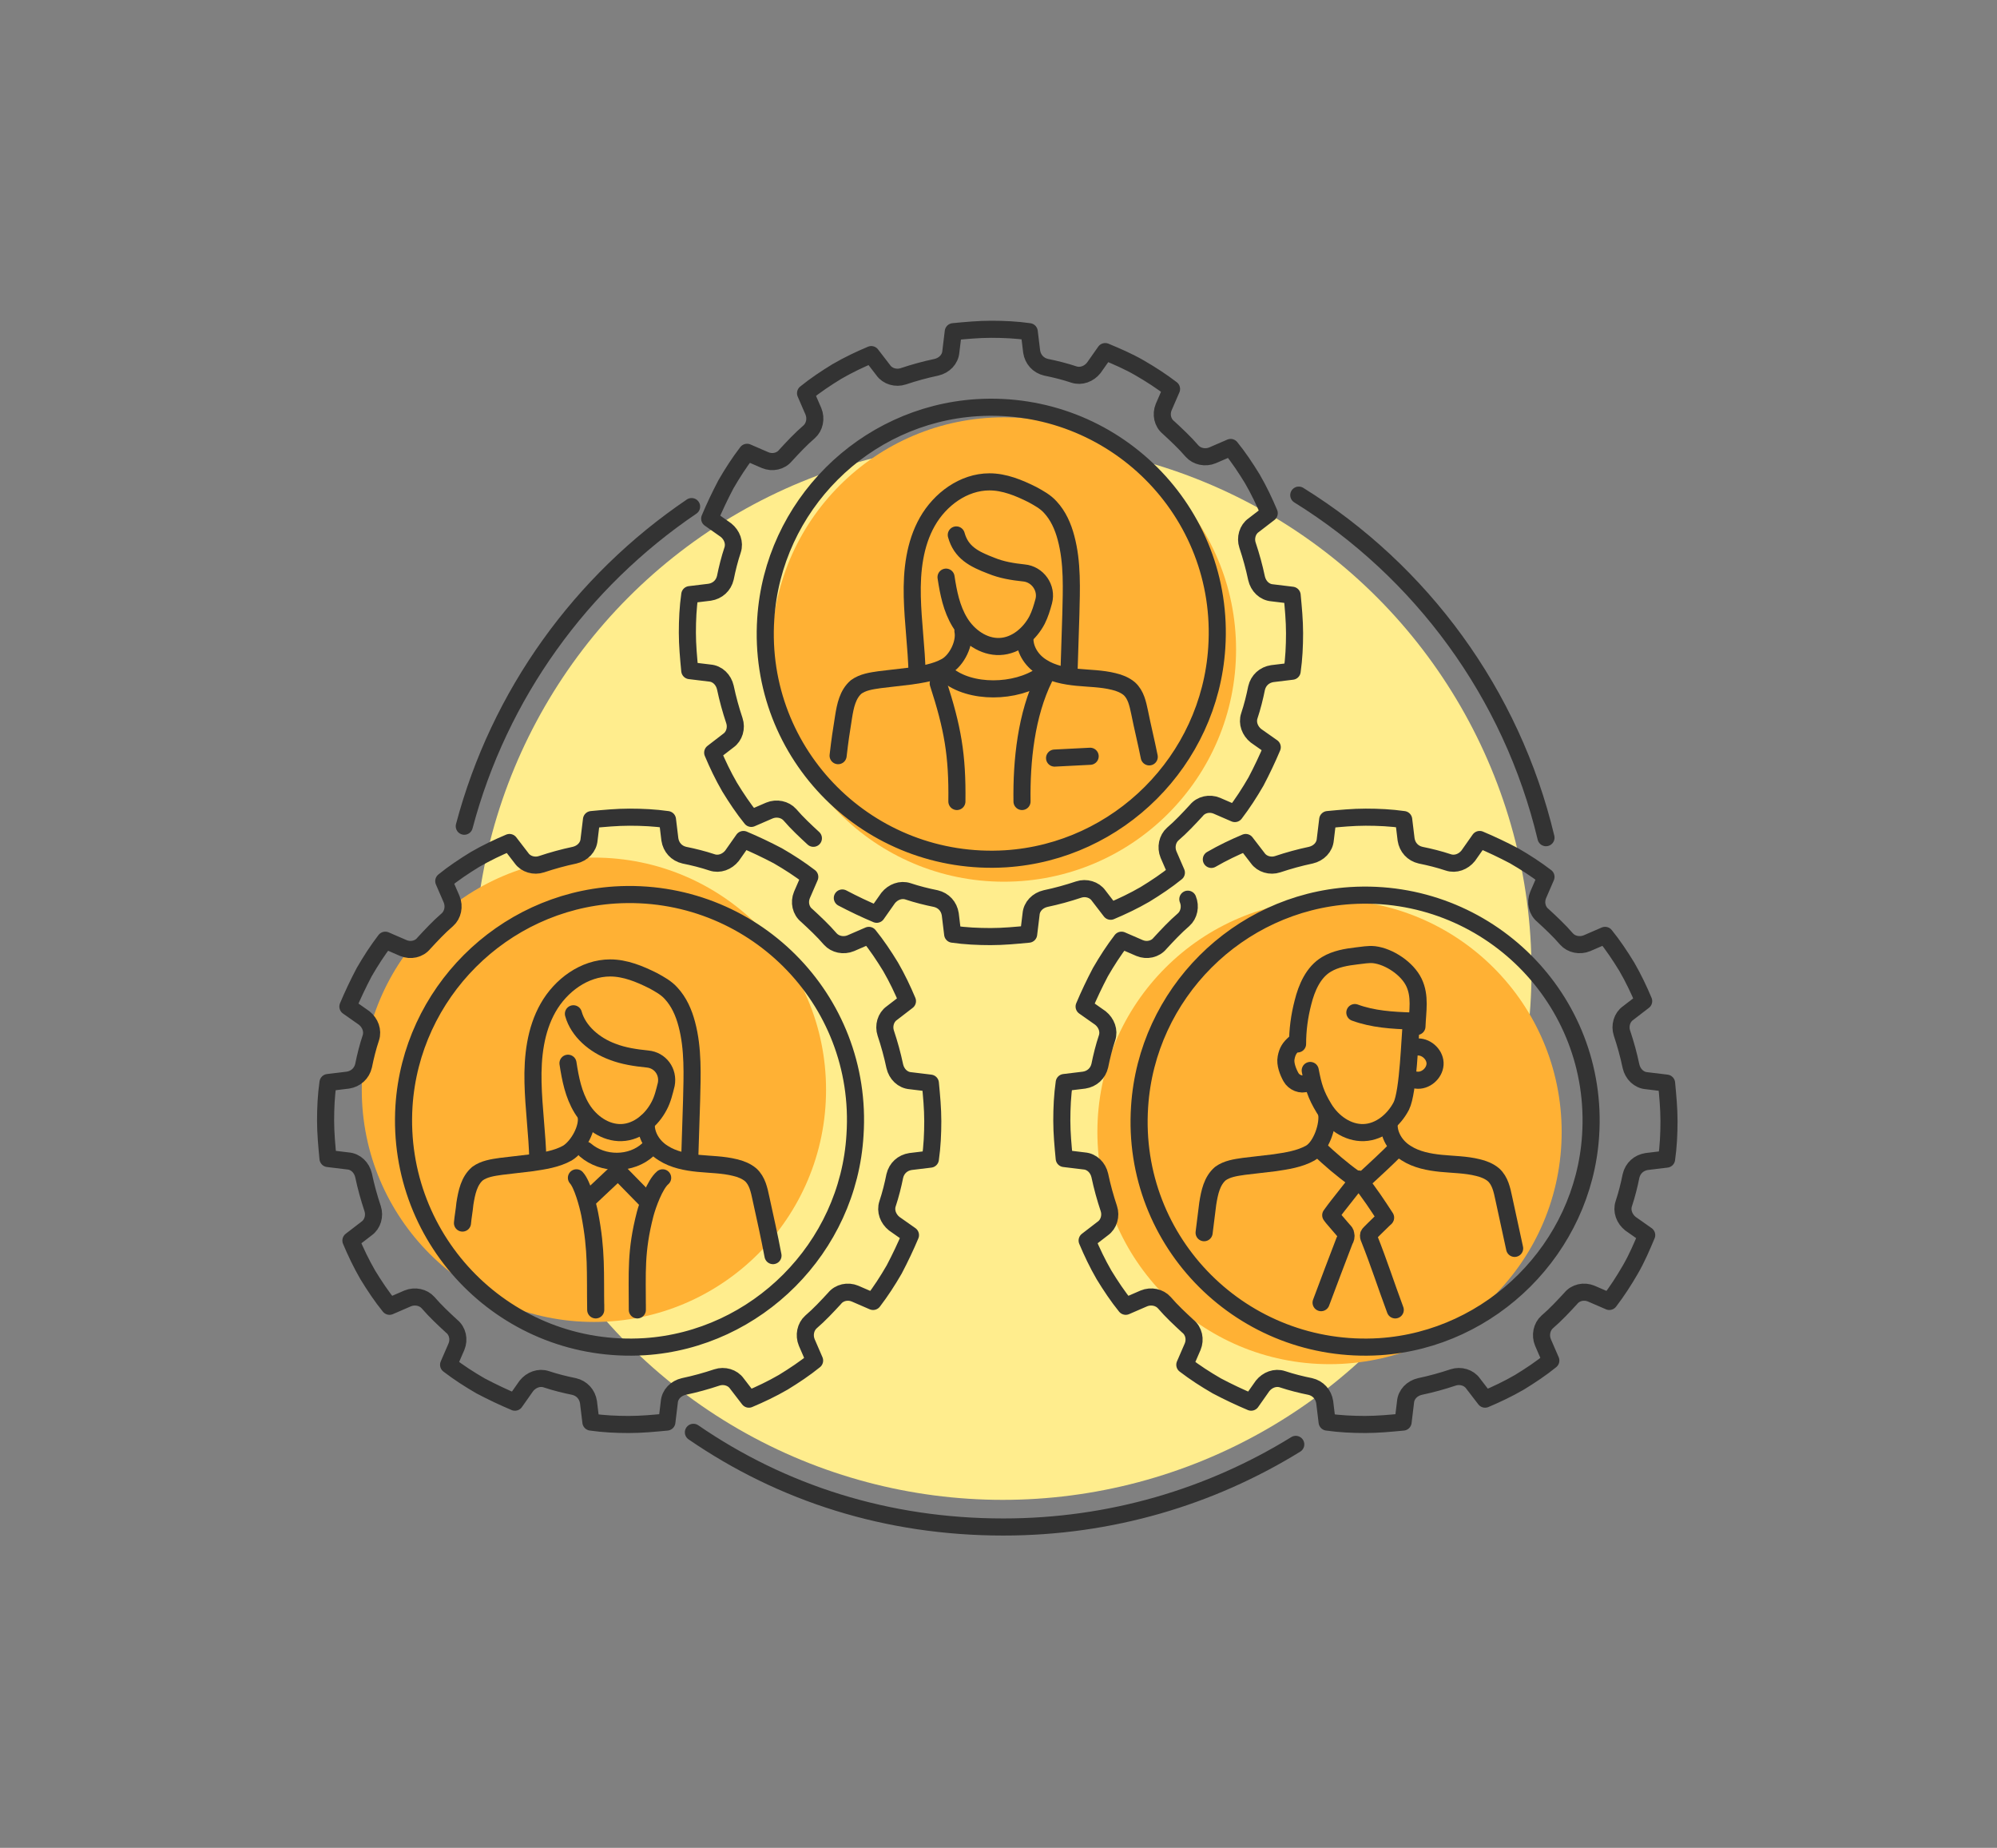 <?xml version="1.0" encoding="utf-8"?>
<!-- Generator: Adobe Illustrator 21.0.0, SVG Export Plug-In . SVG Version: 6.00 Build 0)  -->
<svg version="1.1" id="Layer_1" xmlns="http://www.w3.org/2000/svg" xmlns:xlink="http://www.w3.org/1999/xlink" x="0px" y="0px"
	 viewBox="0 0 331.2 306.4" style="enable-background:new 0 0 331.2 306.4;" xml:space="preserve">
<rect x="0" y="0" width="331.2" height="306.4" fill="#808080" stroke="none"/>
<style type="text/css">
	.st0{fill:#FFED8D;}
	.st1{fill:#FFB134;}
	.st2{fill:none;stroke:#333333;stroke-width:2.835;stroke-linecap:round;stroke-linejoin:round;stroke-miterlimit:10;}
</style>
<g>
	<circle class="st0" cx="166.3" cy="161" r="87.7"/>
	<circle class="st1" cx="166.5" cy="107.7" r="38.5"/>
	<circle class="st1" cx="220.5" cy="187.7" r="38.5"/>
	<circle class="st1" cx="98.5" cy="180.7" r="38.5"/>
	<g>
		<path class="st2" d="M215.4,82.1c20.3,12.6,35.3,32.9,41,56.8"/>
		<path class="st2" d="M77,137c5.8-21.9,19.4-40.6,37.7-53"/>
		<g>
			<path class="st2" d="M158.6,88.7c0.8,2.9,2.9,4,5.8,5.1c1.7,0.7,3.5,1,5.4,1.2c2.3,0.2,3.9,2.5,3.3,4.7c-0.3,1.1-0.6,2.1-1.1,3.1
				c-1.2,2.3-3.5,4.3-6.2,4.4c-2.7,0.1-5.2-1.7-6.6-4s-1.9-4.9-2.3-7.5"/>
			<path class="st2" d="M152.1,111.7c-0.1-4.3-0.7-8.5-0.8-12.8s0.4-8.7,2.5-12.4s6-6.6,10.3-6.6c2.5,0,4.9,1,7.1,2.1
				c1.1,0.6,2.2,1.2,3,2.1c1.3,1.4,2.1,3.2,2.6,5.1c1.1,4.1,0.9,8.5,0.8,12.7c-0.1,3.1-0.2,6.3-0.3,9.4"/>
			<path class="st2" d="M170,105.5c-0.2,2,1,4,2.8,5.1c1.7,1.1,3.8,1.5,5.8,1.7c2,0.2,4.1,0.2,6.1,0.7c0.9,0.2,1.9,0.6,2.6,1.2
				c1.1,1,1.4,2.5,1.7,3.9c0.5,2.5,1.1,4.9,1.6,7.4"/>
			<path class="st2" d="M159.7,104.6c0.4,2-1,4.9-2.8,5.9c-1.8,1-3.9,1.3-5.9,1.6c-1.7,0.2-3.4,0.4-5.1,0.6
				c-1.4,0.2-2.8,0.4-3.9,1.2c-1.4,1.2-1.8,3.1-2.1,5c-0.4,2.5-0.6,3.8-0.9,6.4"/>
		</g>
		<path class="st2" d="M139.7,148.9c1.9,1,3.8,1.9,5.7,2.7l1.9-2.7c0.8-1,2.1-1.5,3.3-1.1c1.5,0.5,3.1,0.9,4.6,1.2
			c1.3,0.3,2.2,1.3,2.4,2.6l0.4,3.3c2.1,0.3,4.2,0.4,6.3,0.4c2.1,0,4.2-0.2,6.3-0.4l0.4-3.3c0.1-1.3,1.1-2.3,2.4-2.6
			c1.9-0.4,3.7-0.9,5.5-1.5c1.2-0.4,2.6,0,3.3,1l2,2.6c1.9-0.8,3.8-1.7,5.7-2.8c1.8-1.1,3.6-2.3,5.2-3.6l-1.3-3
			c-0.5-1.2-0.2-2.6,0.7-3.4c1.4-1.2,2.7-2.6,3.9-3.9c0.8-1,2.2-1.3,3.4-0.8l3,1.3c1.3-1.7,2.4-3.4,3.5-5.3c1-1.9,1.9-3.8,2.7-5.7
			l-2.7-1.9c-1-0.8-1.5-2.1-1.1-3.3c0.5-1.5,0.9-3.1,1.2-4.6c0.3-1.3,1.3-2.2,2.6-2.4l3.3-0.4c0.3-2.1,0.4-4.2,0.4-6.3
			s-0.2-4.2-0.4-6.3l-3.3-0.4c-1.3-0.1-2.3-1.1-2.6-2.4c-0.4-1.9-0.9-3.7-1.5-5.5c-0.4-1.2,0-2.6,1-3.3l2.6-2
			c-0.8-1.9-1.7-3.8-2.8-5.7c-1.1-1.8-2.3-3.6-3.6-5.2l-3,1.3c-1.2,0.5-2.6,0.2-3.4-0.7c-1.2-1.4-2.6-2.7-3.9-3.9
			c-1-0.8-1.3-2.2-0.8-3.4l1.3-3c-1.7-1.3-3.4-2.4-5.3-3.5s-3.8-1.9-5.7-2.7l-1.9,2.7c-0.8,1-2.1,1.5-3.3,1.1
			c-1.5-0.5-3.1-0.9-4.6-1.2c-1.3-0.3-2.2-1.3-2.4-2.6l-0.4-3.3c-2.1-0.3-4.2-0.4-6.3-0.4c-2.1,0-4.2,0.2-6.3,0.4l-0.4,3.3
			c-0.1,1.3-1.1,2.3-2.4,2.6c-1.9,0.4-3.7,0.9-5.5,1.5c-1.2,0.4-2.6,0-3.3-1l-2-2.6c-1.9,0.8-3.8,1.7-5.7,2.8
			c-1.8,1.1-3.6,2.3-5.2,3.6l1.3,3c0.5,1.2,0.2,2.6-0.7,3.4c-1.4,1.2-2.7,2.6-3.9,3.9c-0.8,1-2.2,1.3-3.4,0.8l-3-1.3
			c-1.3,1.7-2.4,3.4-3.5,5.3c-1,1.9-1.9,3.8-2.7,5.7l2.7,1.9c1,0.8,1.5,2.1,1.1,3.3c-0.5,1.5-0.9,3.1-1.2,4.6
			c-0.3,1.3-1.3,2.2-2.6,2.4l-3.3,0.4c-0.3,2.1-0.4,4.2-0.4,6.3s0.2,4.2,0.4,6.3l3.3,0.4c1.3,0.1,2.3,1.1,2.6,2.4
			c0.4,1.9,0.9,3.7,1.5,5.5c0.4,1.2,0,2.6-1,3.3l-2.6,2c0.8,1.9,1.7,3.8,2.8,5.7c1.1,1.8,2.3,3.6,3.6,5.2l3-1.3
			c1.2-0.5,2.6-0.2,3.4,0.7c1.2,1.4,2.6,2.7,3.9,3.9 M166.8,142.4c-22.6,1.4-41.3-17.2-39.8-39.8c1.2-18.7,16.3-33.8,35-35
			c22.6-1.4,41.3,17.2,39.8,39.8C200.6,126.1,185.5,141.2,166.8,142.4z"/>
		<path class="st2" d="M197,149.1c0.5,1.2,0.2,2.6-0.7,3.4c-1.4,1.2-2.7,2.6-3.9,3.9c-0.8,1-2.2,1.3-3.4,0.8l-3-1.3
			c-1.3,1.7-2.4,3.4-3.5,5.3c-1,1.9-1.9,3.8-2.7,5.7l2.7,1.9c1,0.8,1.5,2.1,1.1,3.3c-0.5,1.5-0.9,3.1-1.2,4.6
			c-0.3,1.3-1.3,2.2-2.6,2.4l-3.3,0.4c-0.3,2.1-0.4,4.2-0.4,6.3c0,2.1,0.2,4.2,0.4,6.3l3.3,0.4c1.3,0.1,2.3,1.1,2.6,2.4
			c0.4,1.9,0.9,3.7,1.5,5.5c0.4,1.2,0,2.6-1,3.3l-2.6,2c0.8,1.9,1.7,3.8,2.8,5.7c1.1,1.8,2.3,3.6,3.6,5.2l3-1.3
			c1.2-0.5,2.6-0.2,3.4,0.7c1.2,1.4,2.6,2.7,3.9,3.9c1,0.8,1.3,2.2,0.8,3.4l-1.3,3c1.7,1.3,3.4,2.4,5.3,3.5c1.9,1,3.8,1.9,5.7,2.7
			l1.9-2.7c0.8-1,2.1-1.5,3.3-1.1c1.5,0.5,3.1,0.9,4.6,1.2c1.3,0.3,2.2,1.3,2.4,2.6l0.4,3.3c2.1,0.3,4.2,0.4,6.3,0.4
			c2.1,0,4.2-0.2,6.3-0.4l0.4-3.3c0.1-1.3,1.1-2.3,2.4-2.6c1.9-0.4,3.7-0.9,5.5-1.5c1.2-0.4,2.6,0,3.3,1l2,2.6
			c1.9-0.8,3.8-1.7,5.7-2.8c1.8-1.1,3.6-2.3,5.2-3.6l-1.3-3c-0.5-1.2-0.2-2.6,0.7-3.4c1.4-1.2,2.7-2.6,3.9-3.9
			c0.8-1,2.2-1.3,3.4-0.8l3,1.3c1.3-1.7,2.4-3.4,3.5-5.3s1.9-3.8,2.7-5.7l-2.7-1.9c-1-0.8-1.5-2.1-1.1-3.3c0.5-1.5,0.9-3.1,1.2-4.6
			c0.3-1.3,1.3-2.2,2.6-2.4l3.3-0.4c0.3-2.1,0.4-4.2,0.4-6.3c0-2.1-0.2-4.2-0.4-6.3l-3.3-0.4c-1.3-0.1-2.3-1.1-2.6-2.4
			c-0.4-1.9-0.9-3.7-1.5-5.5c-0.4-1.2,0-2.6,1-3.3l2.6-2c-0.8-1.9-1.7-3.8-2.8-5.7c-1.1-1.8-2.3-3.6-3.6-5.2l-3,1.3
			c-1.2,0.5-2.6,0.2-3.4-0.7c-1.2-1.4-2.6-2.7-3.9-3.9c-1-0.8-1.3-2.2-0.8-3.4l1.3-3c-1.7-1.3-3.4-2.4-5.3-3.5
			c-1.9-1-3.8-1.9-5.7-2.7l-1.9,2.7c-0.8,1-2.1,1.5-3.3,1.1c-1.5-0.5-3.1-0.9-4.6-1.2c-1.3-0.3-2.2-1.3-2.4-2.6l-0.4-3.3
			c-2.1-0.3-4.2-0.4-6.3-0.4c-2.1,0-4.2,0.2-6.3,0.4l-0.4,3.3c-0.1,1.3-1.1,2.3-2.4,2.6c-1.9,0.4-3.7,0.9-5.5,1.5
			c-1.2,0.4-2.6,0-3.3-1l-2-2.6c-1.9,0.8-3.8,1.7-5.7,2.8 M228.8,223.3c-22.6,1.4-41.3-17.2-39.8-39.8c1.2-18.7,16.3-33.8,35-35
			c22.6-1.4,41.3,17.2,39.8,39.8C262.6,206.9,247.4,222.1,228.8,223.3z"/>
		<path class="st2" d="M154.3,192.2c0.3-2.1,0.4-4.2,0.4-6.3c0-2.1-0.2-4.2-0.4-6.3l-3.3-0.4c-1.3-0.1-2.3-1.1-2.6-2.4
			c-0.4-1.9-0.9-3.7-1.5-5.5c-0.4-1.2,0-2.6,1-3.3l2.6-2c-0.8-1.9-1.7-3.8-2.8-5.7c-1.1-1.8-2.3-3.6-3.6-5.2l-3,1.3
			c-1.2,0.5-2.6,0.2-3.4-0.7c-1.2-1.4-2.6-2.7-3.9-3.9c-1-0.8-1.3-2.2-0.8-3.4l1.3-3c-1.7-1.3-3.4-2.4-5.3-3.5
			c-1.9-1-3.8-1.9-5.7-2.7l-1.9,2.7c-0.8,1-2.1,1.5-3.3,1.1c-1.5-0.5-3.1-0.9-4.6-1.2c-1.3-0.3-2.2-1.3-2.4-2.6l-0.4-3.3
			c-2.1-0.3-4.2-0.4-6.3-0.4c-2.1,0-4.2,0.2-6.3,0.4l-0.4,3.3c-0.1,1.3-1.1,2.3-2.4,2.6c-1.9,0.4-3.7,0.9-5.5,1.5
			c-1.2,0.4-2.6,0-3.3-1l-2-2.6c-1.9,0.8-3.8,1.7-5.7,2.8c-1.8,1.1-3.6,2.3-5.2,3.6l1.3,3c0.5,1.2,0.2,2.6-0.7,3.4
			c-1.4,1.2-2.7,2.6-3.9,3.9c-0.8,1-2.2,1.3-3.4,0.8l-3-1.3c-1.3,1.7-2.4,3.4-3.5,5.3c-1,1.9-1.9,3.8-2.7,5.7l2.7,1.9
			c1,0.8,1.5,2.1,1.1,3.3c-0.5,1.5-0.9,3.1-1.2,4.6c-0.3,1.3-1.3,2.2-2.6,2.4l-3.3,0.4c-0.3,2.1-0.4,4.2-0.4,6.3
			c0,2.1,0.2,4.2,0.4,6.3l3.3,0.4c1.3,0.1,2.3,1.1,2.6,2.4c0.4,1.9,0.9,3.7,1.5,5.5c0.4,1.2,0,2.6-1,3.3l-2.6,2
			c0.8,1.9,1.7,3.8,2.8,5.7c1.1,1.8,2.3,3.6,3.6,5.2l3-1.3c1.2-0.5,2.6-0.2,3.4,0.7c1.2,1.4,2.6,2.7,3.9,3.9c1,0.8,1.3,2.2,0.8,3.4
			l-1.3,3c1.7,1.3,3.4,2.4,5.3,3.5c1.9,1,3.8,1.9,5.7,2.7l1.9-2.7c0.8-1,2.1-1.5,3.3-1.1c1.5,0.5,3.1,0.9,4.6,1.2
			c1.3,0.3,2.2,1.3,2.4,2.6l0.4,3.3c2.1,0.3,4.2,0.4,6.3,0.4c2.1,0,4.2-0.2,6.3-0.4l0.4-3.3c0.1-1.3,1.1-2.3,2.4-2.6
			c1.9-0.4,3.7-0.9,5.5-1.5c1.2-0.4,2.6,0,3.3,1l2,2.6c1.9-0.8,3.8-1.7,5.7-2.8c1.8-1.1,3.6-2.3,5.2-3.6l-1.3-3
			c-0.5-1.2-0.2-2.6,0.7-3.4c1.4-1.2,2.7-2.6,3.9-3.9c0.8-1,2.2-1.3,3.4-0.8l3,1.3c1.3-1.7,2.4-3.4,3.5-5.3c1-1.9,1.9-3.8,2.7-5.7
			l-2.7-1.9c-1-0.8-1.5-2.1-1.1-3.3c0.5-1.5,0.9-3.1,1.2-4.6c0.3-1.3,1.3-2.2,2.6-2.4L154.3,192.2z M106.9,223.3
			C84.2,224.7,65.6,206,67,183.4c1.2-18.7,16.3-33.8,35-35c22.6-1.4,41.3,17.2,39.8,39.8C140.7,206.9,125.5,222.1,106.9,223.3z"/>
		<path class="st2" d="M157,111.8c3.9,3.3,11.5,3.1,15.7,0.2"/>
		<path class="st2" d="M173.2,112.4c-3,6.1-3.8,13.7-3.7,20.5"/>
		<path class="st2" d="M155.6,113.3c2.4,7.4,3.2,11.9,3.1,19.6"/>
		<path class="st2" d="M174.9,125.7c2-0.1,3.9-0.2,5.9-0.3"/>
		<path class="st2" d="M214.9,239.5c-14.1,8.7-30.7,13.7-48.5,13.7c-19.3,0-36.7-5.6-51.4-15.7"/>
		<g>
			<g>
				<path class="st2" d="M95.1,168.1c0.8,2.9,3.5,5.2,6.5,6.3c1.8,0.7,3.8,1,5.8,1.2c2.1,0.2,3.5,2.1,3.1,4.2
					c-0.3,1.2-0.6,2.5-1.2,3.6c-1.2,2.3-3.5,4.3-6.2,4.4c-2.7,0.1-5.2-1.7-6.6-4c-1.4-2.3-1.9-4.9-2.3-7.5"/>
				<path class="st2" d="M89.2,192.3c-0.1-4.3-0.7-8.5-0.8-12.8c-0.1-4.3,0.4-8.7,2.5-12.4c2.1-3.7,6-6.6,10.3-6.6
					c2.5,0,4.9,1,7.1,2.1c1.1,0.6,2.2,1.2,3,2.1c1.3,1.4,2.1,3.2,2.6,5.1c1.1,4.1,0.9,8.5,0.8,12.7c-0.1,3.1-0.2,6.3-0.3,9.4"/>
				<path class="st2" d="M107.2,186.1c-0.2,2,1,4,2.8,5.1c1.7,1.1,3.8,1.5,5.8,1.7c2,0.2,4.1,0.2,6.1,0.7c0.9,0.2,1.9,0.6,2.6,1.2
					c1.1,1,1.4,2.5,1.7,3.9c0.7,3.2,1.4,6.3,2,9.5"/>
				<path class="st2" d="M97.2,185c0.4,2-1.3,5.1-3.1,6.2c-1.8,1-3.9,1.3-5.9,1.6c-1.7,0.2-3.4,0.4-5.1,0.6
					c-1.4,0.2-2.8,0.4-3.9,1.2c-1.4,1.2-1.8,3.1-2.1,5c-0.1,1.1-0.3,2.1-0.4,3.2"/>
			</g>
			<path class="st2" d="M95.6,195.3c1,1.1,1.9,4.5,2.2,6c1.2,6.2,0.9,9.6,1,15.9c0-0.3,0-0.6,0-0.9"/>
			<path class="st2" d="M109.9,195.3c-1.3,1.1-2.5,4.5-2.9,6c-1.6,6.2-1.3,9.6-1.3,15.9c0-0.3,0-0.6,0-0.9"/>
			<polyline class="st2" points="97.4,199 102.5,194.2 107.2,199 			"/>
			<path class="st2" d="M97.1,190.7c2.9,2.5,7.6,2.5,10.4-0.1"/>
		</g>
		<g>
			<g>
				<path class="st2" d="M224.7,167.9c3,1.1,6.2,1.3,9.4,1.4c-0.3,2.6-0.5,11.7-1.7,14.1c-1.2,2.3-3.5,4.3-6.2,4.4
					c-2.7,0.1-5.2-1.7-6.6-4c-1.4-2.3-1.8-3.7-2.3-6.3"/>
				<path class="st2" d="M230.4,186.1c-0.2,2,1,4,2.8,5.1c1.7,1.1,3.8,1.5,5.8,1.7c2,0.2,4.1,0.2,6.1,0.7c0.9,0.2,1.9,0.6,2.6,1.2
					c1.1,1,1.4,2.5,1.7,3.9c0.6,2.8,1.2,5.5,1.8,8.3"/>
				<path class="st2" d="M220,184.5c0.4,2-0.9,5.7-2.7,6.7c-1.8,1-3.9,1.3-5.9,1.6c-1.7,0.2-3.4,0.4-5.1,0.6
					c-1.4,0.2-2.8,0.4-3.9,1.2c-1.4,1.2-1.8,3.1-2.1,5c-0.2,1.6-0.4,3.2-0.6,4.8"/>
			</g>
			<path class="st2" d="M220.7,201.5c1.5-2.1,3.1-3.9,4.6-6c2.1,2.7,3,4.1,4.5,6.4"/>
			<path class="st2" d="M229.7,202c-0.9,0.9-2.7,2.6-2.7,2.7c-0.1,0.2,0,0.5,0.1,0.7c1.7,4.3,2.7,7.5,4.3,11.8"/>
			<path class="st2" d="M221,201.9c0.6,0.7,1.2,1.4,1.8,2.1c0.2,0.2,0.4,0.4,0.4,0.7c0.1,0.3,0,0.7-0.2,1c-1.3,3.4-2.6,6.8-3.9,10.3
				"/>
			<path class="st2" d="M218.8,190.5c1.5,1.5,4,3.6,5.7,4.8"/>
			<path class="st2" d="M225.9,195.9c2.6-2.4,4.1-3.8,5.5-5.2"/>
			<path class="st2" d="M216.7,179.6c-0.9,0.4-2.1-0.1-2.6-1c-0.5-0.9-1-2.2-0.8-3.2c0.2-1.1,0.6-1.7,1.4-2.4"/>
			<path class="st2" d="M215.2,173.1c0-2.3,0.3-4.6,0.9-6.9c0.6-2.4,1.7-5,3.9-6.3c1.5-0.9,3.3-1.2,5-1.4c1-0.1,1.9-0.3,2.9-0.2
				c2.5,0.3,5.5,2.3,6.6,4.6s0.6,4.7,0.5,7.3"/>
			<path class="st2" d="M234.9,179.1c1.5,0.2,3-1.1,3.1-2.6s-1.3-2.9-2.8-2.9"/>
		</g>
	</g>
</g>
</svg>
